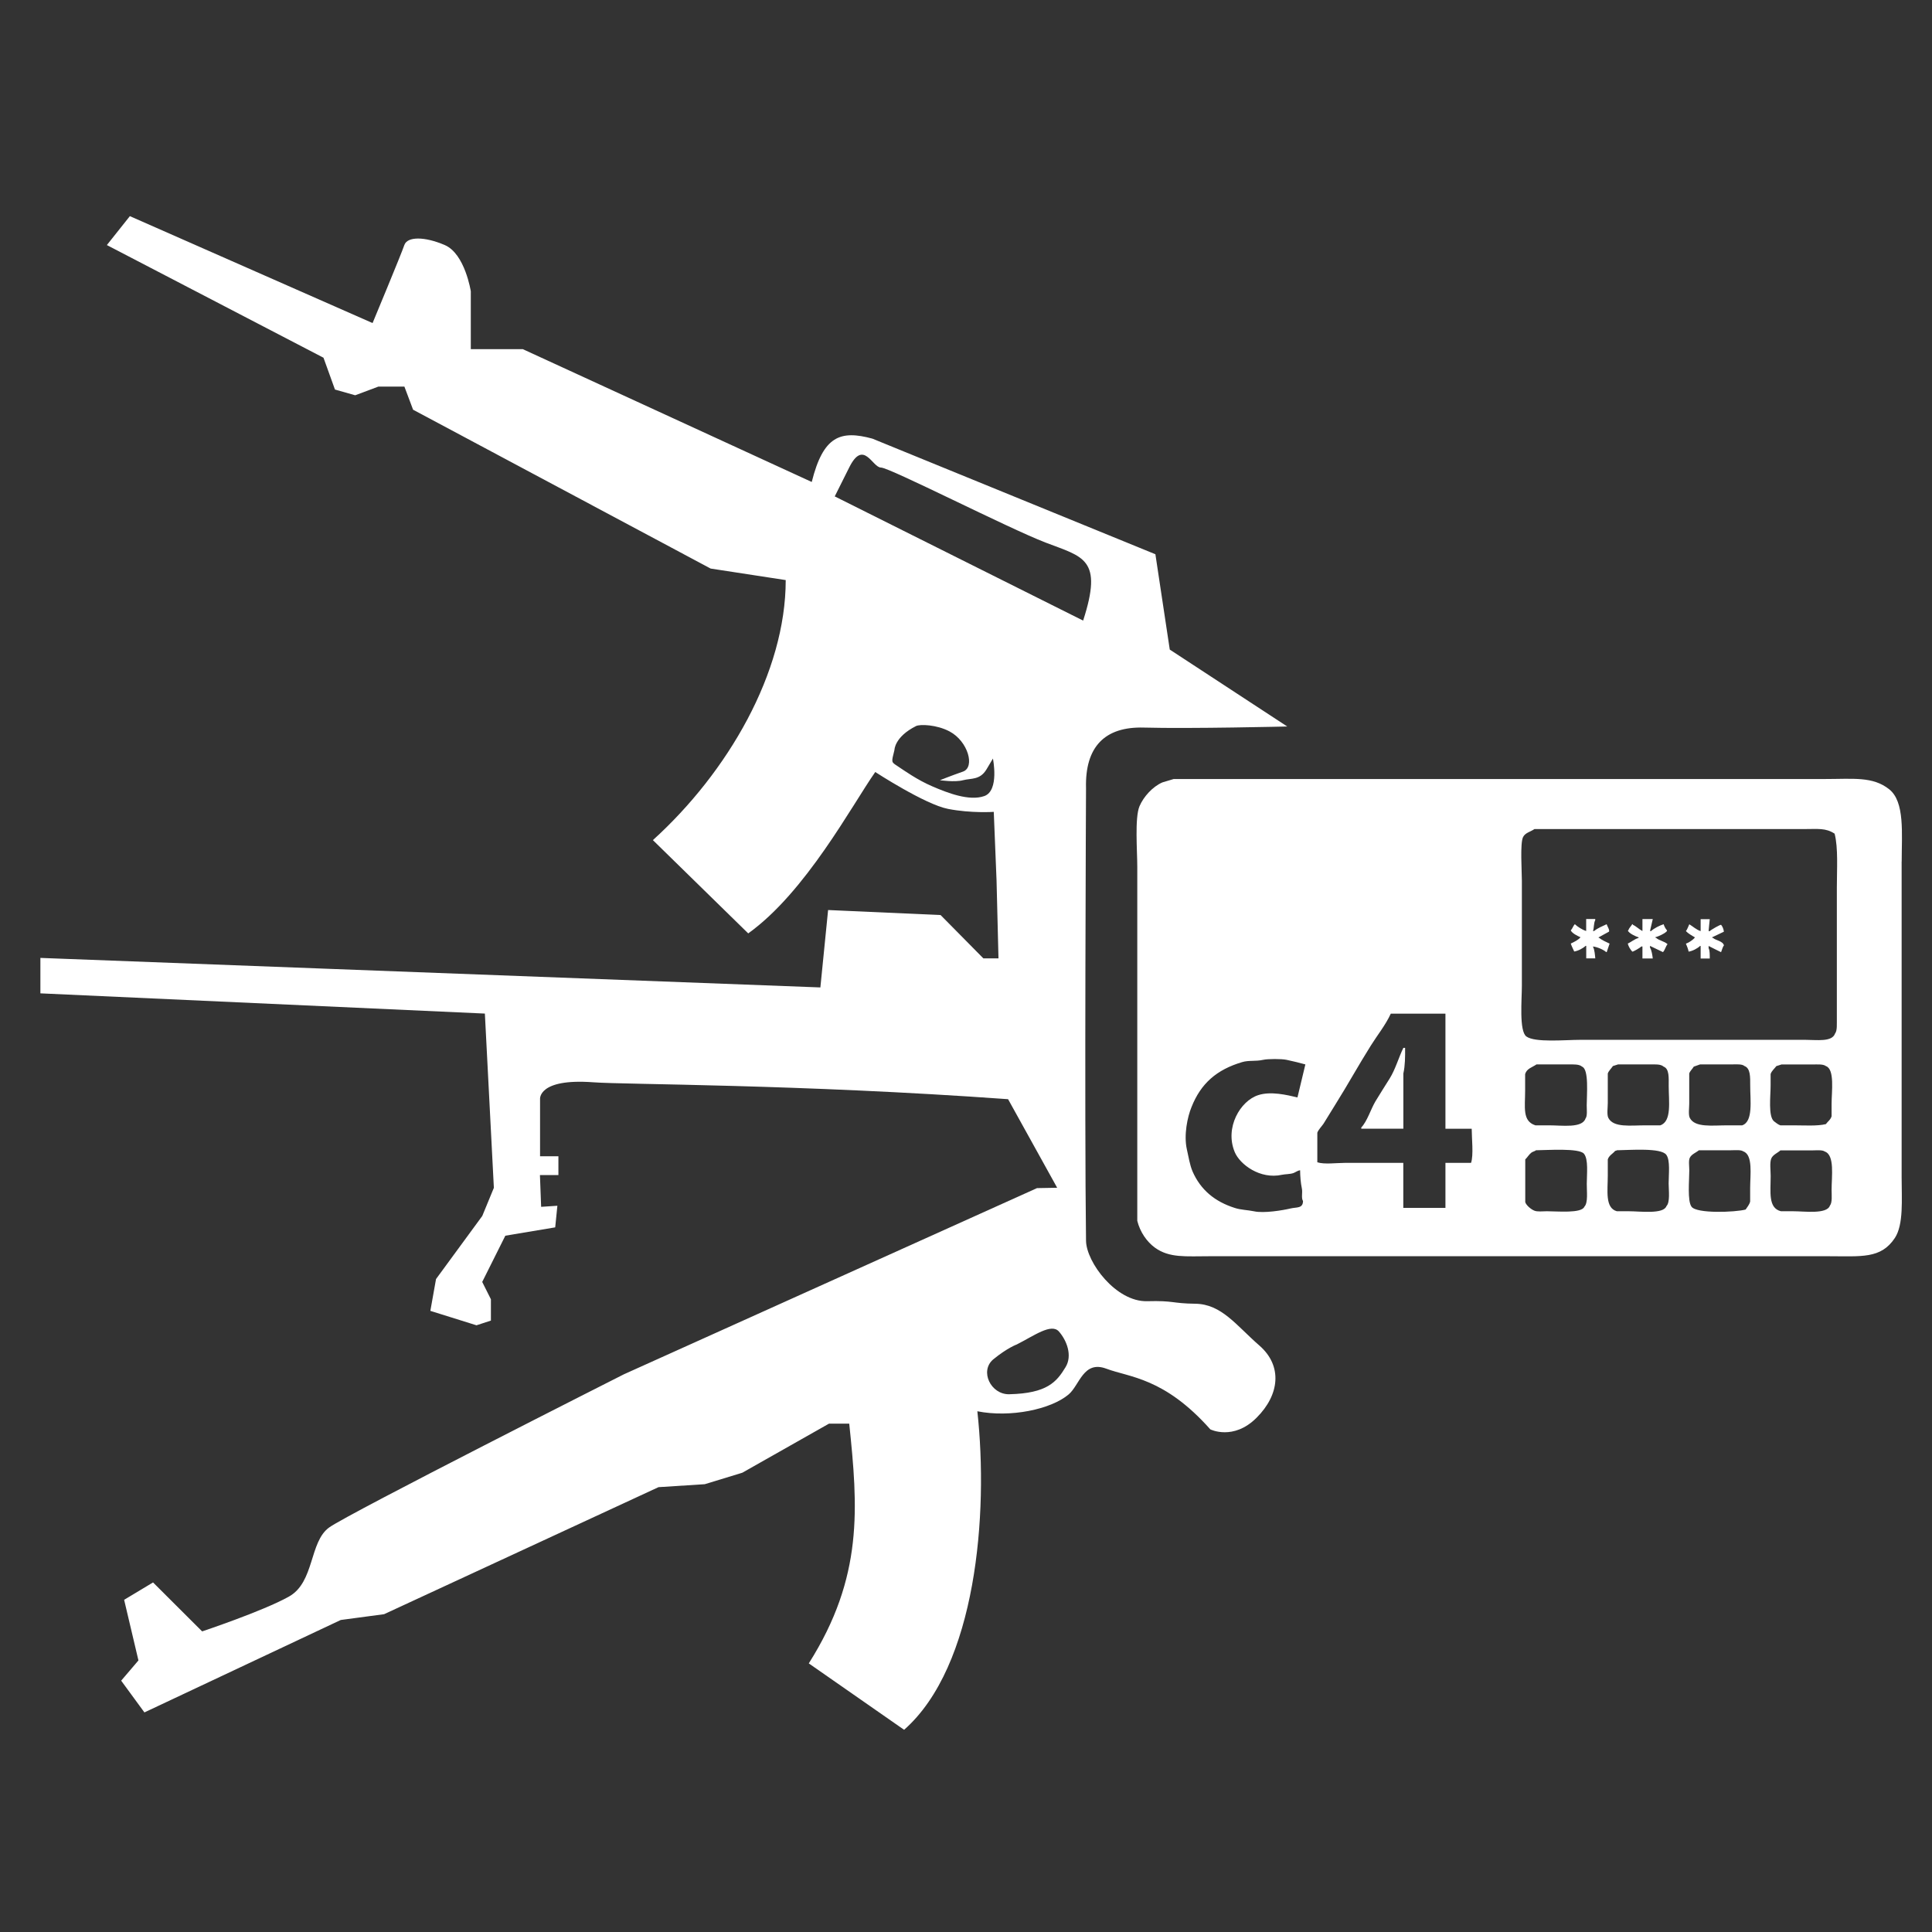 <?xml version="1.0" encoding="utf-8"?>
<!-- Generator: Adobe Illustrator 16.0.0, SVG Export Plug-In . SVG Version: 6.00 Build 0)  -->
<!DOCTYPE svg PUBLIC "-//W3C//DTD SVG 1.1//EN" "http://www.w3.org/Graphics/SVG/1.1/DTD/svg11.dtd">
<svg version="1.1" xmlns="http://www.w3.org/2000/svg" xmlns:xlink="http://www.w3.org/1999/xlink" x="0px" y="0px" width="32px"
	 height="32px" viewBox="0 0 32 32" enable-background="new 0 0 32 32" xml:space="preserve">
<rect x="0" y="0" width="32" height="32" fill="#333333" stroke="none"/>
<symbol  id="dude-transit" viewBox="0 -25.1 21.25 25.118">
	<path fill-rule="evenodd" clip-rule="evenodd" fill="#FFFFFF" d="M15.5-4.2l0.75-1.05l1-3.1l3.9-2.65v-0.05
		c0.067-0.1,0.1-0.233,0.1-0.4c0-0.2-0.05-0.383-0.15-0.55c-0.167-0.233-0.383-0.35-0.65-0.35l-4.3,1.8l-1.2,1.65l-1.5-3.95
		l2.25-5.05l-3.25-6.9c-0.267-0.2-0.633-0.3-1.1-0.3c-0.3,0-0.55,0.15-0.75,0.45c-0.1,0.133-0.15,0.25-0.15,0.35
		c0,0.067,0.017,0.15,0.05,0.25c0.033,0.1,0.067,0.184,0.1,0.25l2.55,5.6L10.7-14l-3.05-4.9L0.8-18.7
		c-0.367,0.033-0.6,0.184-0.7,0.45c-0.067,0.3-0.1,0.467-0.1,0.5c0,0.5,0.2,0.767,0.6,0.8l5.7,0.15l2.15,5.4l3.1,5.65L9.4-5.6
		c-1.367-2-2.1-3.033-2.2-3.1C7.1-8.8,6.95-8.85,6.75-8.85C6.35-8.85,6.1-8.667,6-8.3C5.9-8,5.9-7.8,6-7.7H5.95l2.5,4.4l3.7,0.3
		L14-3.5L15.5-4.2z M14.55-2.9c-0.333,0.4-0.45,0.85-0.35,1.35c0.033,0.5,0.25,0.9,0.65,1.2S15.7,0.066,16.2,0
		c0.5-0.067,0.9-0.3,1.2-0.7c0.333-0.4,0.467-0.85,0.4-1.35c-0.066-0.5-0.3-0.9-0.7-1.2c-0.4-0.333-0.85-0.45-1.35-0.35
		C15.25-3.533,14.85-3.3,14.55-2.9z"/>
</symbol>
<g id="Layer_1">
</g>
<g id="Layer_2">
	<g>
		<g>
			<path fill-rule="evenodd" clip-rule="evenodd" fill="#FFFFFF" d="M31.498,14.27c0-0.465,0.054-0.99-0.207-1.197
				c-0.272-0.216-0.592-0.17-1.067-0.17H19.44c-0.061,0.019-0.124,0.038-0.187,0.056c-0.161,0.07-0.311,0.234-0.38,0.396
				c-0.08,0.195-0.036,0.735-0.036,1.009v5.857c0.046,0.186,0.159,0.347,0.292,0.444c0.241,0.174,0.51,0.142,0.915,0.142h10.227
				c0.562,0,0.881,0.047,1.113-0.301c0.148-0.224,0.113-0.638,0.113-1.01V14.27z M20.451,19.082c0.085,0.204,0.42,0.457,0.783,0.376
				c0.05-0.011,0.134-0.009,0.188-0.028c0.037-0.013,0.065-0.04,0.112-0.047c0.001,0.105,0.01,0.212,0.029,0.302
				c0.015,0.068-0.014,0.157,0.019,0.208c-0.002,0.126-0.106,0.099-0.207,0.123c-0.124,0.03-0.44,0.083-0.604,0.047
				c-0.105-0.022-0.221-0.023-0.32-0.056c-0.331-0.105-0.565-0.3-0.698-0.603c-0.047-0.11-0.066-0.241-0.095-0.368
				c-0.053-0.237,0.01-0.537,0.077-0.699c0.155-0.392,0.417-0.62,0.838-0.745c0.114-0.034,0.219-0.009,0.35-0.038
				c0.075-0.017,0.301-0.018,0.386,0c0.109,0.023,0.218,0.05,0.312,0.076c-0.043,0.182-0.088,0.364-0.131,0.547
				c-0.177-0.042-0.443-0.106-0.65-0.038C20.544,18.234,20.282,18.676,20.451,19.082z M24.365,19.261h-0.424v0.745h-0.698v-0.745
				h-0.971c-0.135,0-0.338,0.028-0.453-0.01v-0.49c0.018-0.051,0.075-0.107,0.104-0.151c0.068-0.108,0.133-0.217,0.198-0.321
				c0.203-0.323,0.381-0.648,0.585-0.972c0.106-0.17,0.244-0.34,0.33-0.528h0.905v1.907h0.435
				C24.376,18.849,24.409,19.135,24.365,19.261z M26.242,19.987c-0.044,0.114-0.449,0.075-0.621,0.075
				c-0.066,0-0.157,0.012-0.208-0.01c-0.052-0.02-0.134-0.087-0.15-0.141v-0.707c0.036-0.035,0.063-0.084,0.103-0.114
				c0.024-0.017,0.054-0.02,0.075-0.038c0.193-0.002,0.713-0.039,0.794,0.057c0.077,0.092,0.047,0.337,0.047,0.5
				C26.281,19.732,26.306,19.922,26.242,19.987z M26.281,18.309c0,0.069,0.013,0.176-0.02,0.217
				c-0.055,0.164-0.389,0.113-0.604,0.113h-0.226c-0.22-0.07-0.17-0.299-0.17-0.575v-0.274c0.028-0.093,0.114-0.109,0.188-0.16
				h0.521c0.09,0,0.187-0.006,0.234,0.037C26.321,17.712,26.281,18.134,26.281,18.309z M27.601,19.978
				c-0.05,0.137-0.436,0.084-0.622,0.084H26.78c-0.199-0.055-0.15-0.343-0.15-0.594v-0.264c0.019-0.066,0.085-0.095,0.122-0.142
				c0.02-0.004,0.02-0.002,0.028-0.01c0.22-0.003,0.734-0.045,0.82,0.076c0.067,0.092,0.038,0.321,0.038,0.473
				C27.639,19.723,27.664,19.912,27.601,19.978z M26.63,18.271V17.78c0.015-0.044,0.06-0.085,0.085-0.123
				c0.027-0.008,0.057-0.019,0.085-0.027h0.518c0.096,0,0.188-0.008,0.237,0.037c0.096,0.036,0.084,0.188,0.084,0.321
				c0,0.254,0.054,0.586-0.14,0.651h-0.246c-0.247,0-0.53,0.042-0.614-0.124C26.612,18.462,26.63,18.342,26.63,18.271z
				 M28.988,19.676v0.226c-0.014,0.054-0.049,0.091-0.075,0.132c-0.171,0.045-0.81,0.071-0.896-0.047
				c-0.071-0.096-0.037-0.438-0.037-0.604c0-0.063-0.015-0.162,0.009-0.208c0.03-0.059,0.102-0.083,0.15-0.123h0.529
				c0.067,0,0.167-0.011,0.207,0.019C29.038,19.129,28.988,19.46,28.988,19.676z M28.856,18.639H28.61
				c-0.246,0-0.538,0.042-0.622-0.124c-0.026-0.052-0.009-0.167-0.009-0.235v-0.5c0.012-0.04,0.055-0.077,0.075-0.113
				c0.035-0.013,0.068-0.025,0.104-0.037h0.518c0.079,0,0.177-0.01,0.218,0.027c0.1,0.037,0.095,0.182,0.095,0.32
				C28.988,18.222,29.042,18.576,28.856,18.639z M30.309,19.969c-0.051,0.146-0.418,0.093-0.612,0.093h-0.199
				c-0.215-0.053-0.17-0.319-0.17-0.584c0-0.087-0.019-0.225,0.011-0.292c0.027-0.061,0.103-0.089,0.15-0.132h0.529
				c0.068,0,0.166-0.011,0.206,0.019c0.167,0.058,0.113,0.412,0.113,0.633C30.337,19.796,30.351,19.917,30.309,19.969z
				 M30.337,18.28v0.208c-0.016,0.058-0.063,0.087-0.095,0.131c-0.144,0.035-0.36,0.02-0.537,0.02h-0.217
				c-0.033-0.01-0.077-0.045-0.104-0.066c-0.1-0.081-0.057-0.421-0.057-0.595v-0.188c0.016-0.053,0.066-0.092,0.095-0.132
				c0.03-0.008,0.057-0.019,0.085-0.027h0.511c0.084,0,0.179-0.009,0.225,0.027C30.391,17.709,30.337,18.083,30.337,18.28z
				 M30.394,17.119c-0.05,0.143-0.301,0.104-0.49,0.104h-3.735c-0.247,0-0.745,0.049-0.888-0.056
				c-0.122-0.09-0.074-0.617-0.074-0.84V14.59c0-0.156-0.032-0.627,0.02-0.726c0.036-0.072,0.122-0.086,0.188-0.132h4.46
				c0.241,0,0.363-0.021,0.512,0.076c0.061,0.233,0.037,0.595,0.037,0.886v2.179C30.422,16.962,30.433,17.069,30.394,17.119z
				 M26.479,15.535v-0.01c0.058-0.031,0.113-0.063,0.171-0.094c0.013-0.03-0.026-0.084-0.039-0.123
				c-0.064,0.031-0.154,0.065-0.207,0.113h-0.019c0.018-0.051,0.012-0.137,0.037-0.18v-0.019h-0.15v0.198
				c-0.062-0.018-0.146-0.072-0.188-0.113c-0.028,0.029-0.039,0.074-0.067,0.103c0.021,0.049,0.114,0.093,0.161,0.114
				c-0.032,0.042-0.11,0.081-0.161,0.104c0.015,0.048,0.039,0.09,0.057,0.132c0.066-0.01,0.148-0.055,0.189-0.094h0.01v0.208h0.15
				c-0.005-0.051-0.012-0.149-0.037-0.189v-0.008c0.07,0.008,0.173,0.052,0.218,0.093h0.008c0.017-0.047,0.032-0.093,0.048-0.141
				c-0.055-0.027-0.125-0.055-0.17-0.094H26.479z M27.413,15.525c0.059-0.016,0.146-0.055,0.188-0.094
				c0.009-0.01,0.005-0.004,0.011-0.02c-0.022-0.022-0.048-0.07-0.057-0.103c-0.064,0.02-0.161,0.068-0.207,0.113h-0.019
				c0.015-0.067,0.03-0.134,0.046-0.198h-0.171v0.198c-0.058-0.03-0.099-0.076-0.159-0.104v-0.009h-0.01
				c-0.02,0.034-0.053,0.062-0.066,0.103h-0.008c0.018,0.048,0.129,0.099,0.179,0.114v0.01c-0.068,0.019-0.118,0.065-0.179,0.094
				c0.012,0.048,0.044,0.1,0.074,0.132c0.008,0.01,0.133-0.065,0.151-0.084h0.018v0.198h0.171c-0.006-0.053-0.02-0.141-0.046-0.18
				v-0.028c0.071,0.035,0.143,0.069,0.215,0.103c0.035-0.036,0.044-0.096,0.076-0.131c-0.049-0.048-0.138-0.059-0.188-0.104
				C27.416,15.528,27.423,15.532,27.413,15.525z M28.507,15.318c-0.01-0.008-0.166,0.081-0.188,0.104h-0.019
				c0.005-0.067,0.013-0.134,0.019-0.198h-0.151v0.198c-0.071-0.022-0.128-0.078-0.188-0.113c-0.017,0.033-0.032,0.085-0.056,0.113
				c0.036,0.039,0.101,0.076,0.15,0.104c-0.029,0.04-0.104,0.089-0.15,0.104c0.017,0.042,0.036,0.084,0.045,0.132
				c0.066-0.01,0.148-0.054,0.189-0.094h0.01v0.208h0.151c0-0.047,0.002-0.137-0.019-0.17v-0.038
				c0.067,0.035,0.137,0.069,0.206,0.103c0.016-0.036,0.024-0.084,0.048-0.112c-0.018-0.073-0.132-0.081-0.18-0.123
				c-0.017-0.007-0.01-0.003-0.019-0.01c0.066-0.031,0.133-0.063,0.198-0.094C28.549,15.39,28.529,15.343,28.507,15.318z
				 M23.017,17.864c-0.075,0.121-0.161,0.253-0.235,0.377c-0.078,0.131-0.136,0.33-0.235,0.434v0.02h0.697V17.78
				c0.029-0.129,0.03-0.272,0.029-0.424h-0.029C23.166,17.516,23.112,17.712,23.017,17.864z"/>
		</g>
	</g>
	<path fill-rule="evenodd" clip-rule="evenodd" fill="#FFFFFF" d="M19.797,21.594c-0.391-0.005-0.348-0.054-0.797-0.042
		c-0.516,0.013-1.007-0.646-1.012-1.001c-0.027-2.034,0-7.496,0-7.496c-0.019-0.689,0.314-1.022,0.956-1.004
		c0.768,0.021,2.377-0.018,2.377-0.018l-1.946-1.274l-0.238-1.579l-4.688-1.915c-0.528-0.143-0.813-0.047-1.004,0.718l-4.786-2.2
		H8.229H7.798V4.825c0,0-0.096-0.622-0.431-0.766s-0.621-0.144-0.67,0C6.649,4.203,6.171,5.351,6.171,5.351l-4.02-1.771L1.77,4.059
		l3.588,1.866l0.19,0.527l0.335,0.095l0.385-0.144h0.43l0.144,0.383l4.928,2.631l1.244,0.191c0,1.531-0.957,3.18-2.2,4.307
		l1.579,1.545c0.955-0.685,1.72-2.126,2.104-2.673c0,0,0.824,0.537,1.206,0.611c0.384,0.075,0.757,0.049,0.757,0.049l0.046,1.137
		l0.032,1.29h-0.25l-0.709-0.718l-1.863-0.083l-0.128,1.282L0.669,15.866v0.587l7.362,0.335l0.149,2.886l-0.192,0.466l-0.766,1.045
		l-0.094,0.527l0.764,0.239l0.239-0.078v-0.353l-0.144-0.287l0.383-0.766l0.826-0.138l0.036-0.358l-0.269,0.018l-0.02-0.526h0.306
		v-0.312H8.945v-0.945c0,0-0.039-0.348,0.88-0.28c0.533,0.04,3.379,0.029,6.872,0.28l0.813,1.467l-0.334,0.006l-6.843,3.084
		c0,0-4.545,2.297-4.88,2.536c-0.334,0.239-0.239,0.908-0.67,1.147c-0.43,0.24-1.435,0.575-1.435,0.575L2.535,26.21l-0.479,0.288
		l0.237,1.004l-0.286,0.335l0.385,0.526l3.252-1.531l0.718-0.096l4.545-2.104l0.766-0.049l0.622-0.19l1.436-0.813h0.335
		c0.144,1.388,0.239,2.535-0.67,3.971l1.579,1.1c1.195-1.053,1.4-3.573,1.213-5.276c0.547,0.109,1.219-0.031,1.512-0.279
		c0.182-0.153,0.243-0.569,0.625-0.426c0.381,0.144,0.957,0.144,1.722,1.005c0,0,0.382,0.191,0.765-0.192
		c0.384-0.382,0.432-0.861,0.048-1.196C20.476,21.953,20.234,21.599,19.797,21.594z M16.304,13.185
		c-0.251,0.089-0.613-0.053-0.863-0.161c-0.252-0.108-0.466-0.263-0.574-0.334c-0.107-0.072-0.105-0.054-0.052-0.269
		c0,0,0-0.215,0.357-0.395c0.066-0.033,0.341-0.025,0.556,0.089c0.306,0.162,0.426,0.593,0.222,0.665
		c-0.204,0.071-0.382,0.143-0.382,0.143s0.246,0.036,0.382,0c0.138-0.036,0.28,0,0.389-0.179c0.107-0.18,0.107-0.18,0.107-0.18
		S16.555,13.095,16.304,13.185z M17.648,22.646c-0.148,0.244-0.305,0.432-0.93,0.447c-0.307,0.008-0.497-0.385-0.266-0.578
		c0.235-0.192,0.388-0.246,0.388-0.246c0.286-0.144,0.573-0.358,0.699-0.215C17.666,22.198,17.768,22.451,17.648,22.646z
		 M13.826,8.222c0,0,0,0,0.239-0.478c0.238-0.479,0.384,0,0.526,0c0.144,0,2.105,1.004,2.728,1.243
		c0.623,0.239,0.955,0.263,0.621,1.292L13.826,8.222z"/>
</g>
</svg>
